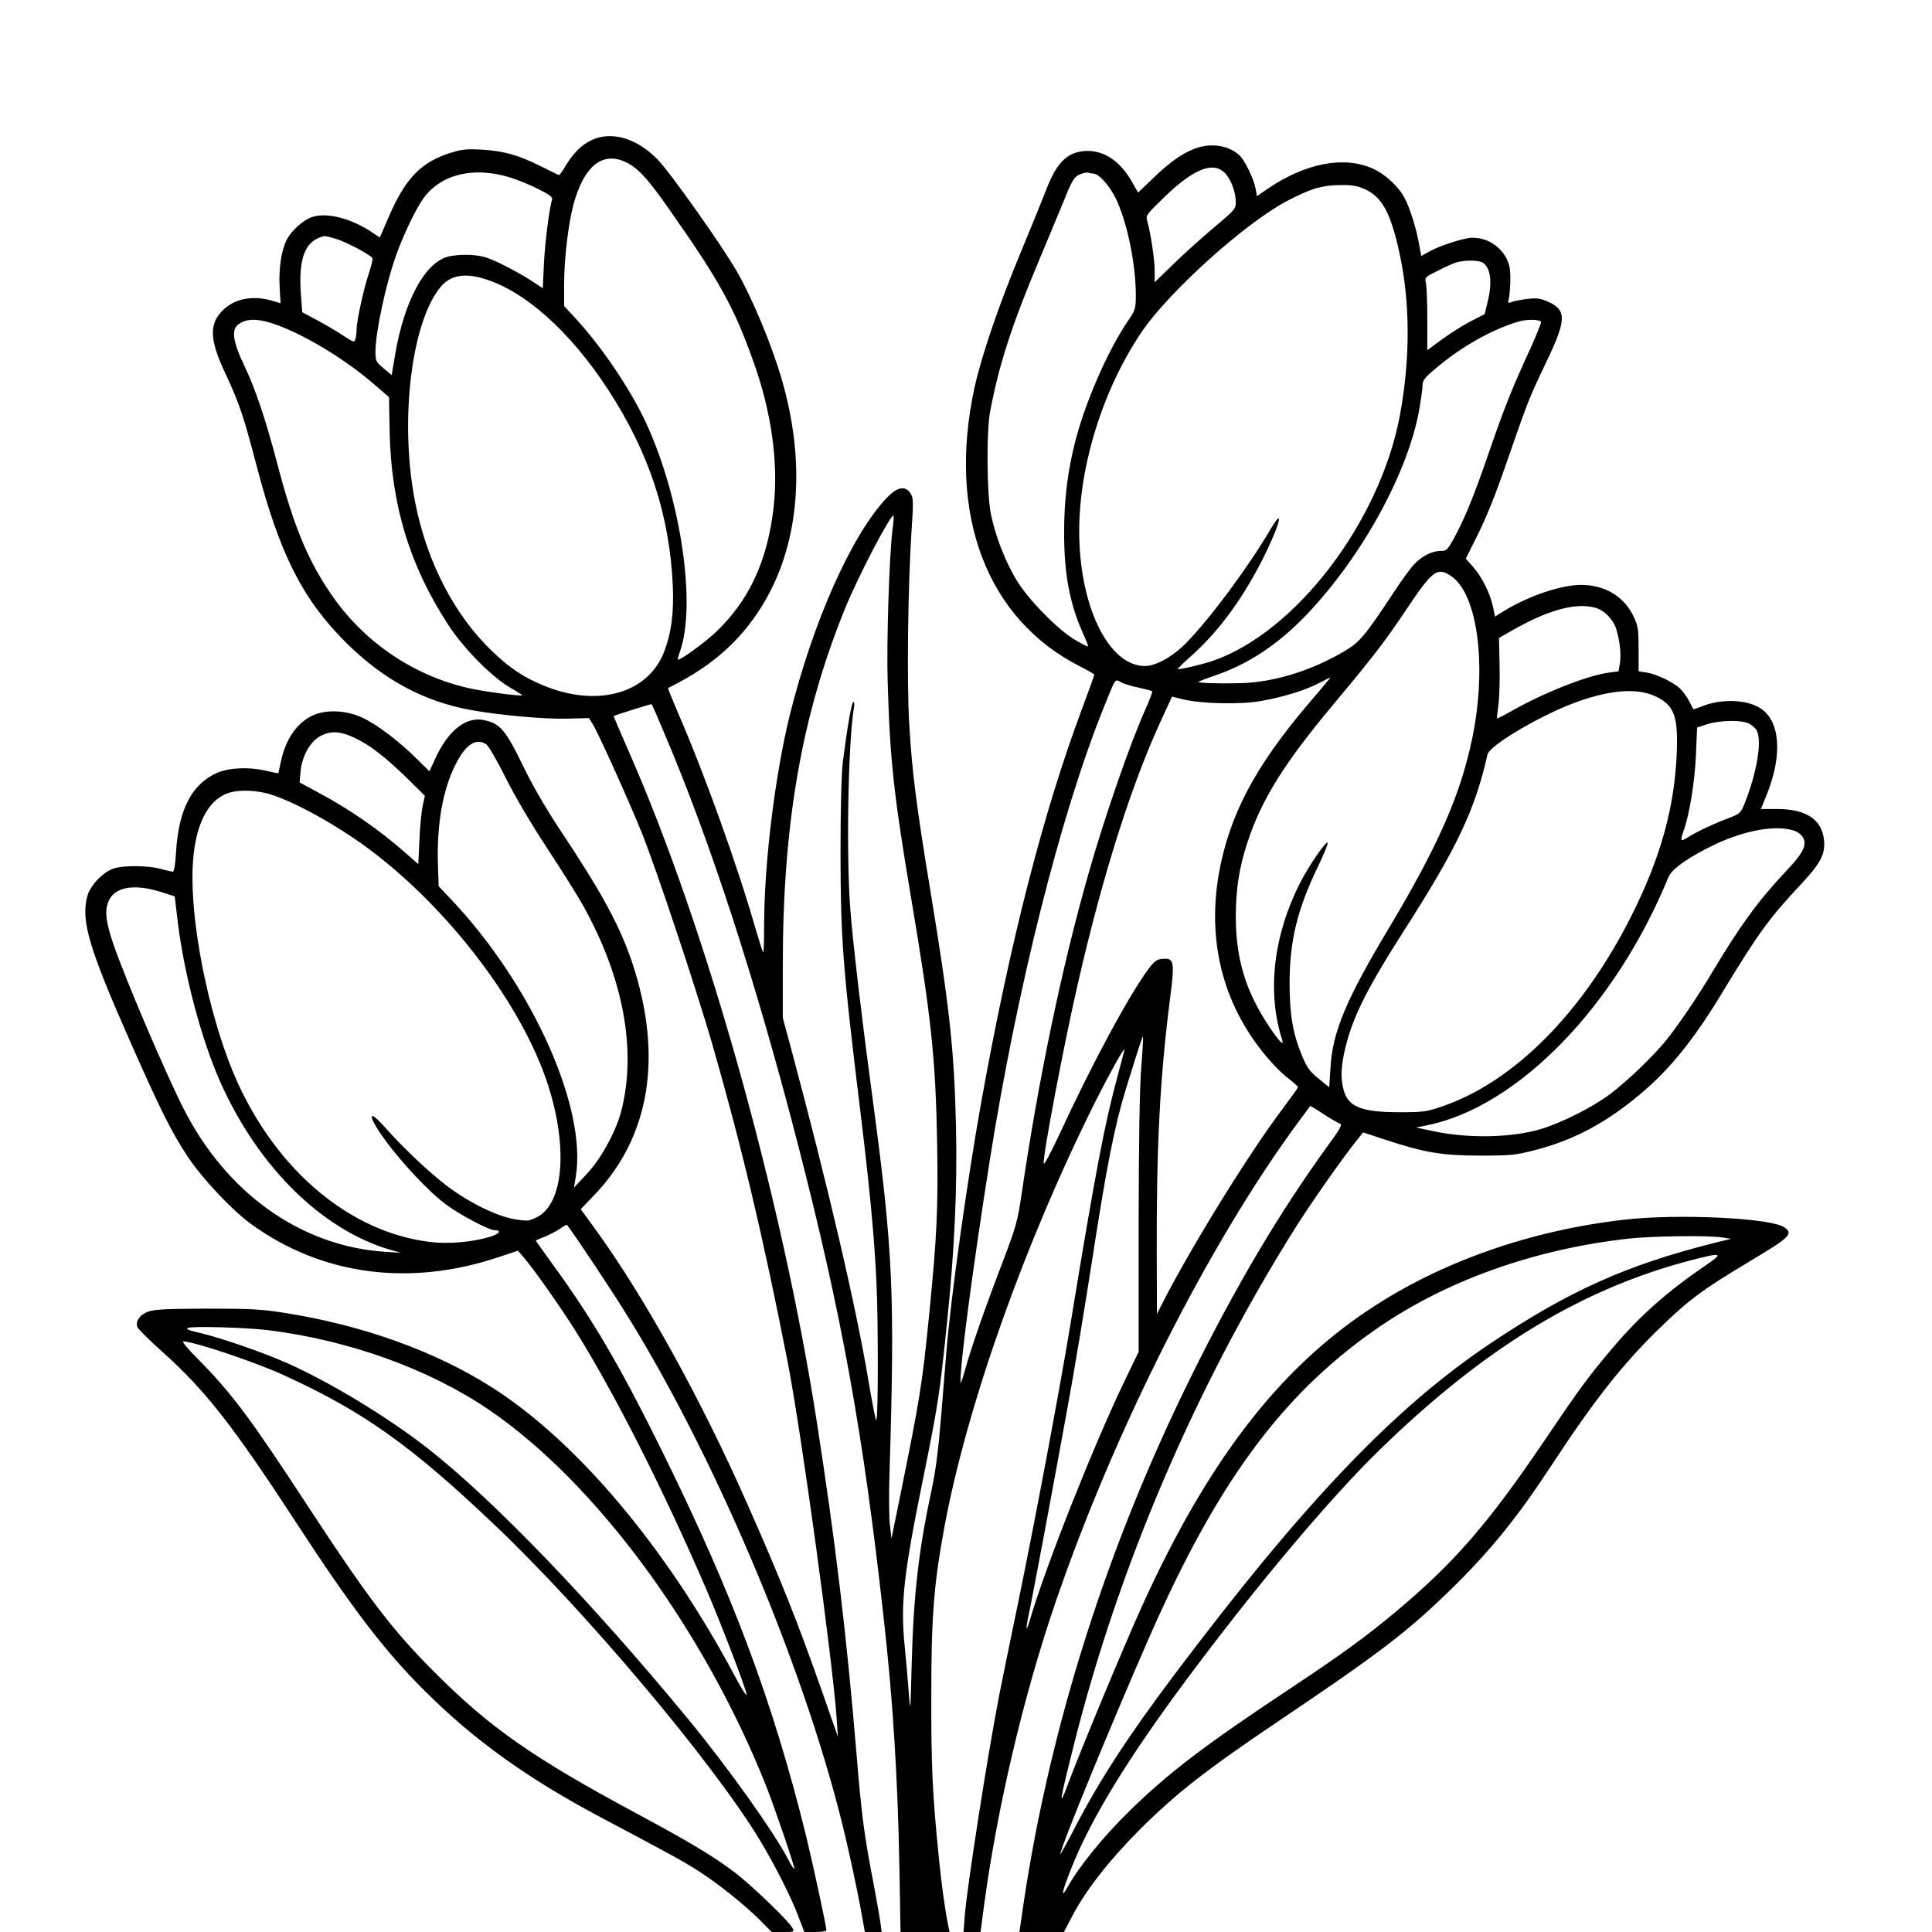 <?xml version="1.0" standalone="no"?>
<!DOCTYPE svg PUBLIC "-//W3C//DTD SVG 20010904//EN"
 "http://www.w3.org/TR/2001/REC-SVG-20010904/DTD/svg10.dtd">
<svg version="1.0" xmlns="http://www.w3.org/2000/svg"
 width="1024pt" height="1024pt" viewBox="0 0 1024 1024"
 preserveAspectRatio="xMidYMid meet">
<g transform="translate(0,1024) scale(0.1,-0.1)"
fill="#000000" stroke="none">
<path d="M3135 9497 c-55 -26 -99 -71 -141 -142 -14 -25 -29 -45 -33 -43 -3 2
-49 24 -101 50 -116 57 -187 77 -305 85 -70 4 -104 2 -150 -12 -171 -49 -257
-137 -350 -357 l-42 -97 -37 25 c-112 76 -242 110 -321 84 -47 -15 -110 -72
-135 -120 -29 -56 -43 -152 -38 -249 l5 -88 -45 13 c-95 29 -191 13 -252 -42
-84 -76 -83 -159 7 -349 71 -152 95 -224 162 -480 123 -470 242 -707 470 -936
199 -200 418 -318 671 -363 152 -27 383 -48 503 -45 l118 3 20 -31 c30 -48
192 -407 261 -578 77 -192 287 -823 372 -1115 156 -542 270 -1022 400 -1685
72 -367 240 -1592 261 -1900 l6 -90 -84 240 c-130 370 -220 596 -394 989 -248
562 -549 1105 -810 1464 l-75 103 69 72 c299 310 369 739 203 1237 -66 195
-160 369 -384 705 -76 115 -145 235 -191 330 -95 197 -125 232 -214 249 -91
17 -182 -54 -248 -192 l-37 -80 -71 70 c-90 89 -207 178 -282 213 -83 40 -189
46 -261 15 -85 -37 -147 -124 -173 -245 -7 -33 -13 -61 -14 -63 -1 -1 -33 5
-71 14 -87 20 -192 15 -255 -13 -133 -59 -203 -196 -216 -420 -4 -65 -10 -103
-17 -103 -6 0 -36 7 -66 15 -67 18 -188 19 -244 3 -59 -18 -129 -91 -144 -150
-33 -131 10 -275 230 -773 157 -355 217 -476 302 -604 74 -113 236 -286 336
-358 374 -272 838 -334 1310 -177 l105 35 32 -37 c47 -53 196 -265 269 -381
207 -329 468 -844 696 -1373 77 -178 220 -550 215 -563 -2 -6 -30 38 -62 99
-361 678 -835 1242 -1285 1529 -302 193 -689 332 -1105 397 -120 19 -178 22
-410 22 -215 -1 -278 -4 -310 -16 -43 -16 -66 -48 -58 -79 3 -11 61 -69 128
-129 231 -206 377 -392 716 -912 293 -450 467 -678 678 -888 266 -265 546
-466 944 -677 378 -200 446 -238 523 -289 105 -69 232 -172 312 -251 l62 -63
61 0 c59 0 60 0 48 23 -20 37 -219 228 -305 293 -118 89 -234 158 -518 311
-551 296 -780 456 -1071 748 -225 224 -355 395 -687 903 -294 449 -387 574
-570 760 -51 50 -85 92 -77 92 57 0 384 -110 536 -180 420 -192 671 -371 1113
-791 482 -457 1152 -1253 1403 -1665 79 -130 170 -308 208 -410 l32 -84 59 0
c32 0 58 4 58 9 0 22 -73 358 -109 506 -176 710 -387 1274 -760 2030 -224 454
-372 707 -585 998 -47 65 -86 120 -86 121 0 2 20 11 45 20 24 10 61 29 81 42
20 14 37 24 39 22 53 -70 250 -367 327 -493 482 -781 956 -1920 1152 -2765 24
-102 56 -254 72 -337 l28 -153 44 0 45 0 -7 52 c-4 29 -27 159 -52 288 -36
197 -49 297 -74 600 -54 643 -112 1128 -211 1765 -184 1186 -584 2613 -993
3544 -47 107 -85 195 -83 196 17 8 200 65 201 63 2 -2 33 -73 69 -159 243
-571 484 -1313 706 -2174 233 -905 346 -1528 455 -2515 49 -434 74 -840 83
-1317 l6 -343 130 0 130 0 -7 33 c-17 82 -37 225 -50 362 -34 334 -41 490 -40
865 0 415 14 585 69 884 120 647 428 1514 805 2266 68 135 149 281 150 268 0
-4 -16 -65 -35 -135 -71 -262 -118 -509 -250 -1313 -58 -354 -195 -1082 -284
-1510 -38 -184 -81 -393 -95 -465 -65 -337 -170 -1014 -183 -1172 l-6 -83 45
0 45 0 17 128 c69 520 208 1114 378 1612 313 916 815 1910 1291 2555 33 44 60
81 61 83 2 1 34 -18 71 -43 38 -25 77 -47 86 -50 15 -5 5 -24 -60 -113 -257
-354 -491 -748 -730 -1232 -441 -891 -745 -1847 -885 -2783 l-23 -157 118 0
118 0 46 88 c72 136 195 293 354 453 194 193 352 317 726 569 542 365 686 474
914 695 218 212 358 384 552 680 219 334 373 529 566 716 154 150 230 206 476
353 217 130 235 147 182 182 -75 49 -567 72 -850 39 -499 -58 -970 -224 -1347
-475 -485 -321 -861 -813 -1206 -1575 -101 -223 -330 -775 -393 -945 -50 -134
-43 -89 31 205 237 947 643 1897 1171 2740 88 140 265 392 339 482 l25 31 115
-38 c210 -69 302 -85 505 -85 165 0 189 3 290 29 206 53 377 144 560 298 157
132 282 287 434 538 187 309 248 393 408 564 112 119 137 166 131 240 -9 111
-94 168 -247 168 l-88 0 33 81 c82 208 69 384 -34 452 -74 49 -213 53 -317 9
-20 -8 -38 -14 -40 -12 -1 2 -12 21 -23 43 -11 22 -33 52 -49 67 -35 33 -125
76 -178 84 l-40 6 0 116 c0 101 -3 124 -24 169 -49 109 -153 173 -281 173
-106 0 -279 -59 -410 -139 l-46 -29 -11 52 c-15 71 -58 157 -104 210 l-40 45
45 90 c65 128 109 237 191 476 93 268 101 288 192 479 107 223 107 273 6 318
-37 16 -57 19 -105 14 -33 -4 -71 -11 -84 -16 -22 -9 -23 -8 -16 23 4 18 7 64
7 102 0 55 -6 79 -24 112 -37 64 -103 103 -177 103 -43 0 -177 -43 -230 -74
l-41 -23 -13 70 c-14 77 -47 184 -75 237 -31 60 -102 126 -168 156 -153 69
-356 30 -556 -105 l-59 -41 -7 39 c-9 52 -57 151 -86 178 -59 54 -152 67 -237
35 -68 -26 -134 -73 -223 -159 l-77 -74 -31 55 c-60 107 -142 165 -234 166
-105 0 -165 -56 -222 -206 -21 -54 -83 -207 -138 -339 -113 -272 -203 -536
-241 -705 -148 -675 63 -1233 562 -1484 39 -20 72 -39 72 -42 0 -4 -29 -84
-64 -178 -207 -553 -382 -1236 -535 -2086 -75 -420 -162 -1039 -185 -1325 -3
-38 -15 -187 -27 -330 -16 -198 -29 -297 -54 -415 -66 -306 -94 -554 -103
-915 -6 -238 -7 -258 -14 -165 -4 58 -14 177 -23 266 -23 227 -6 379 100 899
76 373 86 439 124 811 40 387 55 708 48 1039 -9 408 -34 636 -137 1261 -73
443 -96 622 -111 879 -13 221 -7 721 12 1016 11 162 10 181 -5 204 -29 43 -71
35 -129 -27 -185 -197 -388 -654 -511 -1148 -79 -322 -136 -787 -136 -1118 0
-80 -2 -143 -5 -140 -3 3 -21 59 -40 124 -95 333 -273 828 -412 1147 -30 70
-54 129 -52 130 2 1 29 15 59 31 218 116 374 272 482 481 160 312 182 709 62
1122 -52 181 -154 426 -236 570 -78 137 -356 530 -423 598 -110 113 -245 152
-350 102z m172 -112 c69 -29 123 -86 246 -263 261 -372 338 -511 440 -798 96
-267 133 -533 108 -767 -32 -289 -131 -503 -313 -673 -60 -55 -188 -148 -195
-140 -2 1 3 21 11 43 88 249 4 813 -179 1210 -83 179 -234 403 -374 555 l-61
66 0 116 c0 134 22 320 50 424 54 197 148 277 267 227z m3186 -63 c32 -33 57
-101 57 -153 0 -36 -5 -42 -116 -135 -64 -54 -161 -141 -215 -194 l-99 -96 0
61 c0 59 -21 199 -39 262 -9 31 -7 34 93 131 154 148 257 189 319 124z m-3788
-23 c39 -12 105 -39 148 -61 61 -30 77 -43 73 -56 -15 -50 -37 -223 -43 -338
l-6 -132 -68 45 c-38 24 -108 63 -156 86 -73 35 -100 42 -161 46 -42 2 -93 -2
-120 -10 -122 -34 -230 -236 -278 -520 l-18 -107 -43 36 c-40 34 -43 39 -43
88 0 100 53 350 107 504 39 112 108 255 148 310 94 128 267 169 460 109z
m3090 21 c29 0 87 -65 120 -134 59 -124 105 -345 105 -507 0 -78 -1 -80 -49
-151 -103 -155 -218 -419 -271 -624 -41 -158 -60 -312 -60 -487 0 -221 30
-378 101 -536 16 -35 28 -66 26 -67 -2 -2 -32 13 -68 34 -91 53 -251 216 -313
320 -58 98 -108 225 -133 342 -23 107 -26 446 -4 555 47 246 115 455 256 790
53 127 110 264 127 305 49 123 60 142 92 156 17 7 37 11 44 9 8 -3 20 -5 27
-5z m1442 -84 c88 -41 133 -124 178 -326 60 -265 61 -572 4 -875 -106 -561
-550 -1144 -989 -1297 -55 -19 -182 -49 -187 -44 -2 2 29 32 68 67 155 137
289 324 401 555 79 166 91 237 19 114 -115 -196 -318 -469 -444 -598 -71 -72
-160 -122 -219 -122 -192 0 -347 316 -348 712 -1 352 128 761 334 1063 146
213 546 573 768 690 124 65 186 84 283 84 64 1 90 -4 132 -23z m-5456 -262
c51 -15 182 -84 193 -102 3 -5 -6 -41 -19 -81 -27 -80 -65 -252 -65 -298 0
-15 -3 -38 -6 -49 -5 -21 -8 -20 -69 20 -35 23 -97 59 -138 81 l-75 40 -7 93
c-15 196 23 290 126 311 3 0 30 -6 60 -15z m6081 -128 c40 -30 48 -107 22
-209 l-15 -62 -76 -39 c-42 -22 -110 -65 -152 -96 l-76 -56 0 160 c0 89 -3
176 -7 193 -7 32 -6 34 55 64 34 18 78 38 97 45 46 17 130 17 152 0z m-5301
-82 c217 -63 459 -278 662 -589 217 -333 326 -664 343 -1040 6 -143 -7 -246
-45 -347 -85 -224 -354 -300 -641 -181 -108 45 -175 90 -268 178 -202 192
-348 472 -411 790 -85 425 -22 958 135 1145 51 60 122 74 225 44z m-1086 -249
c155 -58 362 -185 508 -312 l79 -68 3 -175 c7 -393 106 -719 313 -1035 81
-124 230 -274 325 -329 37 -21 66 -40 65 -41 -8 -6 -186 17 -271 35 -304 65
-578 252 -751 514 -121 181 -192 357 -277 681 -63 239 -116 396 -176 521 -56
117 -67 183 -34 211 44 38 112 37 216 -2z m6693 20 c3 -3 -23 -67 -57 -143
-97 -211 -134 -303 -217 -543 -80 -234 -133 -363 -190 -466 -33 -59 -37 -63
-70 -63 -44 0 -100 -29 -140 -72 -17 -18 -64 -82 -104 -143 -152 -231 -184
-269 -260 -314 -178 -106 -377 -167 -555 -172 -117 -3 -229 1 -222 7 3 4 39
17 79 31 183 61 344 168 498 330 295 312 538 759 594 1092 9 52 16 107 16 122
0 22 14 40 68 85 136 116 301 209 442 250 42 12 105 12 118 -1z m-3438 -1107
c-17 -138 -32 -600 -25 -808 12 -411 33 -598 125 -1145 106 -628 129 -844 137
-1295 6 -339 -1 -496 -43 -915 -36 -362 -48 -437 -155 -964 l-44 -215 -8 70
c-5 38 -6 152 -3 254 30 977 20 1194 -89 2007 -54 400 -100 785 -117 988 -24
288 -13 902 18 1083 4 17 2 32 -3 32 -9 0 -32 -132 -56 -320 -7 -60 -12 -234
-12 -470 0 -465 12 -618 105 -1380 64 -523 88 -819 91 -1110 4 -313 0 -535 -7
-527 -4 3 -22 97 -41 209 -66 395 -214 1029 -408 1753 l-46 170 0 280 c0 749
100 1322 328 1885 68 169 246 510 259 497 2 -2 0 -38 -6 -79z m2961 -241 c141
-95 191 -476 113 -856 -62 -302 -180 -571 -443 -1011 -226 -377 -298 -548
-309 -738 l-7 -105 -56 46 c-47 38 -62 59 -87 119 -50 119 -67 222 -67 393 1
221 42 388 151 613 30 63 53 119 51 125 -5 16 -102 -124 -147 -214 -141 -278
-175 -577 -95 -828 12 -39 -11 -16 -64 62 -128 190 -181 363 -181 589 0 143
18 261 61 391 74 227 194 420 455 732 222 266 273 333 393 512 134 200 159
219 232 170z m764 -168 c49 -14 97 -63 112 -115 19 -63 26 -131 19 -178 l-7
-44 -52 -7 c-113 -15 -344 -106 -516 -204 -41 -23 -75 -40 -76 -39 -2 2 2 34
7 73 5 38 8 133 6 212 l-3 142 60 34 c195 113 345 155 450 126z m-1416 -386
c-8 -10 -54 -65 -103 -122 -287 -337 -423 -597 -477 -909 -62 -367 30 -706
268 -979 30 -35 76 -80 103 -100 27 -21 49 -41 50 -45 0 -3 -37 -55 -82 -115
-182 -241 -496 -750 -646 -1048 l-20 -39 -1 316 c-2 574 17 935 70 1351 26
200 22 220 -38 215 -31 -2 -43 -11 -73 -50 -103 -137 -302 -505 -476 -883 -44
-93 -80 -162 -82 -152 -7 34 111 654 185 972 134 580 285 1053 448 1401 l47
102 56 -14 c96 -24 303 -29 412 -10 117 20 237 57 310 95 30 15 57 29 59 30 2
0 -3 -7 -10 -16z m-1002 -38 c36 -8 67 -16 70 -19 3 -2 -14 -46 -37 -98 -78
-172 -219 -579 -300 -866 -142 -496 -266 -1094 -354 -1692 -23 -155 -29 -177
-104 -375 -95 -248 -164 -447 -197 -565 -13 -47 -24 -78 -24 -69 -4 87 63 597
155 1179 145 915 374 1827 602 2395 67 166 60 157 94 139 16 -9 59 -22 95 -29z
m2736 -45 c101 -48 122 -103 114 -305 -12 -285 -85 -549 -238 -855 -257 -513
-620 -880 -999 -1012 -90 -31 -103 -33 -235 -33 -199 0 -271 29 -294 120 -15
59 -14 110 3 192 38 178 111 327 319 653 279 435 375 637 441 931 11 50 300
219 486 283 174 61 310 69 403 26z m497 -145 c16 -8 35 -25 41 -37 29 -54 1
-222 -63 -384 -22 -54 -26 -57 -83 -79 -78 -29 -170 -72 -217 -102 -42 -26
-44 -23 -24 35 31 87 59 261 65 402 l6 144 55 18 c70 21 181 23 220 3z m-7392
-75 c82 -38 164 -102 281 -216 l93 -92 -12 -54 c-6 -29 -14 -110 -17 -180 l-6
-128 -66 58 c-142 125 -295 231 -465 322 l-98 53 5 58 c7 79 50 157 102 186
55 31 107 29 183 -7z m700 -36 c12 -8 58 -88 102 -176 49 -98 134 -243 219
-372 76 -116 162 -252 190 -303 214 -382 286 -765 205 -1088 -28 -109 -105
-252 -182 -335 l-70 -75 10 60 c59 366 -231 1012 -659 1466 l-68 72 -4 118
c-6 213 26 394 94 528 53 106 110 143 163 105z m-1163 -259 c117 -31 331 -145
505 -269 425 -304 824 -814 974 -1245 119 -343 98 -662 -50 -733 -41 -21 -49
-21 -117 -10 -95 16 -245 90 -360 178 -93 70 -234 204 -330 313 -59 66 -84 75
-54 18 62 -116 259 -339 377 -428 70 -54 231 -139 260 -139 41 0 28 -20 -22
-35 -97 -29 -222 -40 -324 -27 -417 53 -800 372 -1016 847 -134 296 -238 768
-238 1083 0 236 61 392 175 443 50 23 140 24 220 4z m8095 -198 c21 -7 40 -23
48 -39 19 -40 -2 -81 -95 -179 -144 -153 -239 -284 -383 -524 -81 -137 -187
-292 -250 -370 -72 -88 -204 -214 -295 -283 -94 -71 -262 -155 -371 -187 -156
-46 -388 -50 -574 -9 l-85 18 60 12 c481 98 998 631 1278 1315 18 44 110 108
250 175 161 75 323 103 417 71z m-8649 -327 l65 -21 17 -142 c35 -280 127
-625 227 -847 202 -450 541 -782 905 -886 l50 -14 -83 5 c-449 30 -844 312
-1072 765 -102 203 -307 685 -369 866 -39 116 -46 168 -29 219 28 84 137 105
289 55z m5188 -926 c-9 -105 -13 -387 -14 -834 l0 -675 -82 -170 c-164 -344
-411 -968 -494 -1250 -22 -75 -24 -53 -4 40 20 93 129 676 205 1095 34 184 92
535 130 780 74 482 118 705 178 900 69 222 87 278 90 275 2 -2 -2 -74 -9 -161z
m3081 -903 l45 -7 -90 -22 c-464 -117 -768 -253 -1185 -532 -509 -341 -985
-839 -1671 -1750 -249 -331 -398 -560 -531 -815 -42 -82 -78 -146 -78 -142 -1
31 278 709 474 1155 355 808 695 1272 1186 1618 369 261 843 432 1350 489 125
14 428 18 500 6z m-96 -152 c-193 -132 -341 -262 -477 -422 -132 -155 -177
-215 -364 -492 -307 -454 -485 -658 -798 -920 -156 -130 -286 -225 -550 -400
-463 -307 -649 -449 -859 -654 -138 -135 -266 -293 -326 -400 -40 -72 -33 -32
17 94 103 261 297 579 606 995 368 496 767 971 1034 1230 552 537 1067 850
1648 1001 166 43 174 39 69 -32z m-7614 -339 c430 -53 853 -206 1170 -421 567
-386 1138 -1161 1470 -1993 49 -125 150 -422 150 -440 -1 -6 -13 12 -27 39
-78 151 -319 490 -536 754 -517 627 -1034 1164 -1382 1436 -206 161 -506 343
-729 444 -130 59 -357 138 -479 167 -58 13 -74 20 -60 26 23 10 310 2 423 -12z"/>
</g>
</svg>
